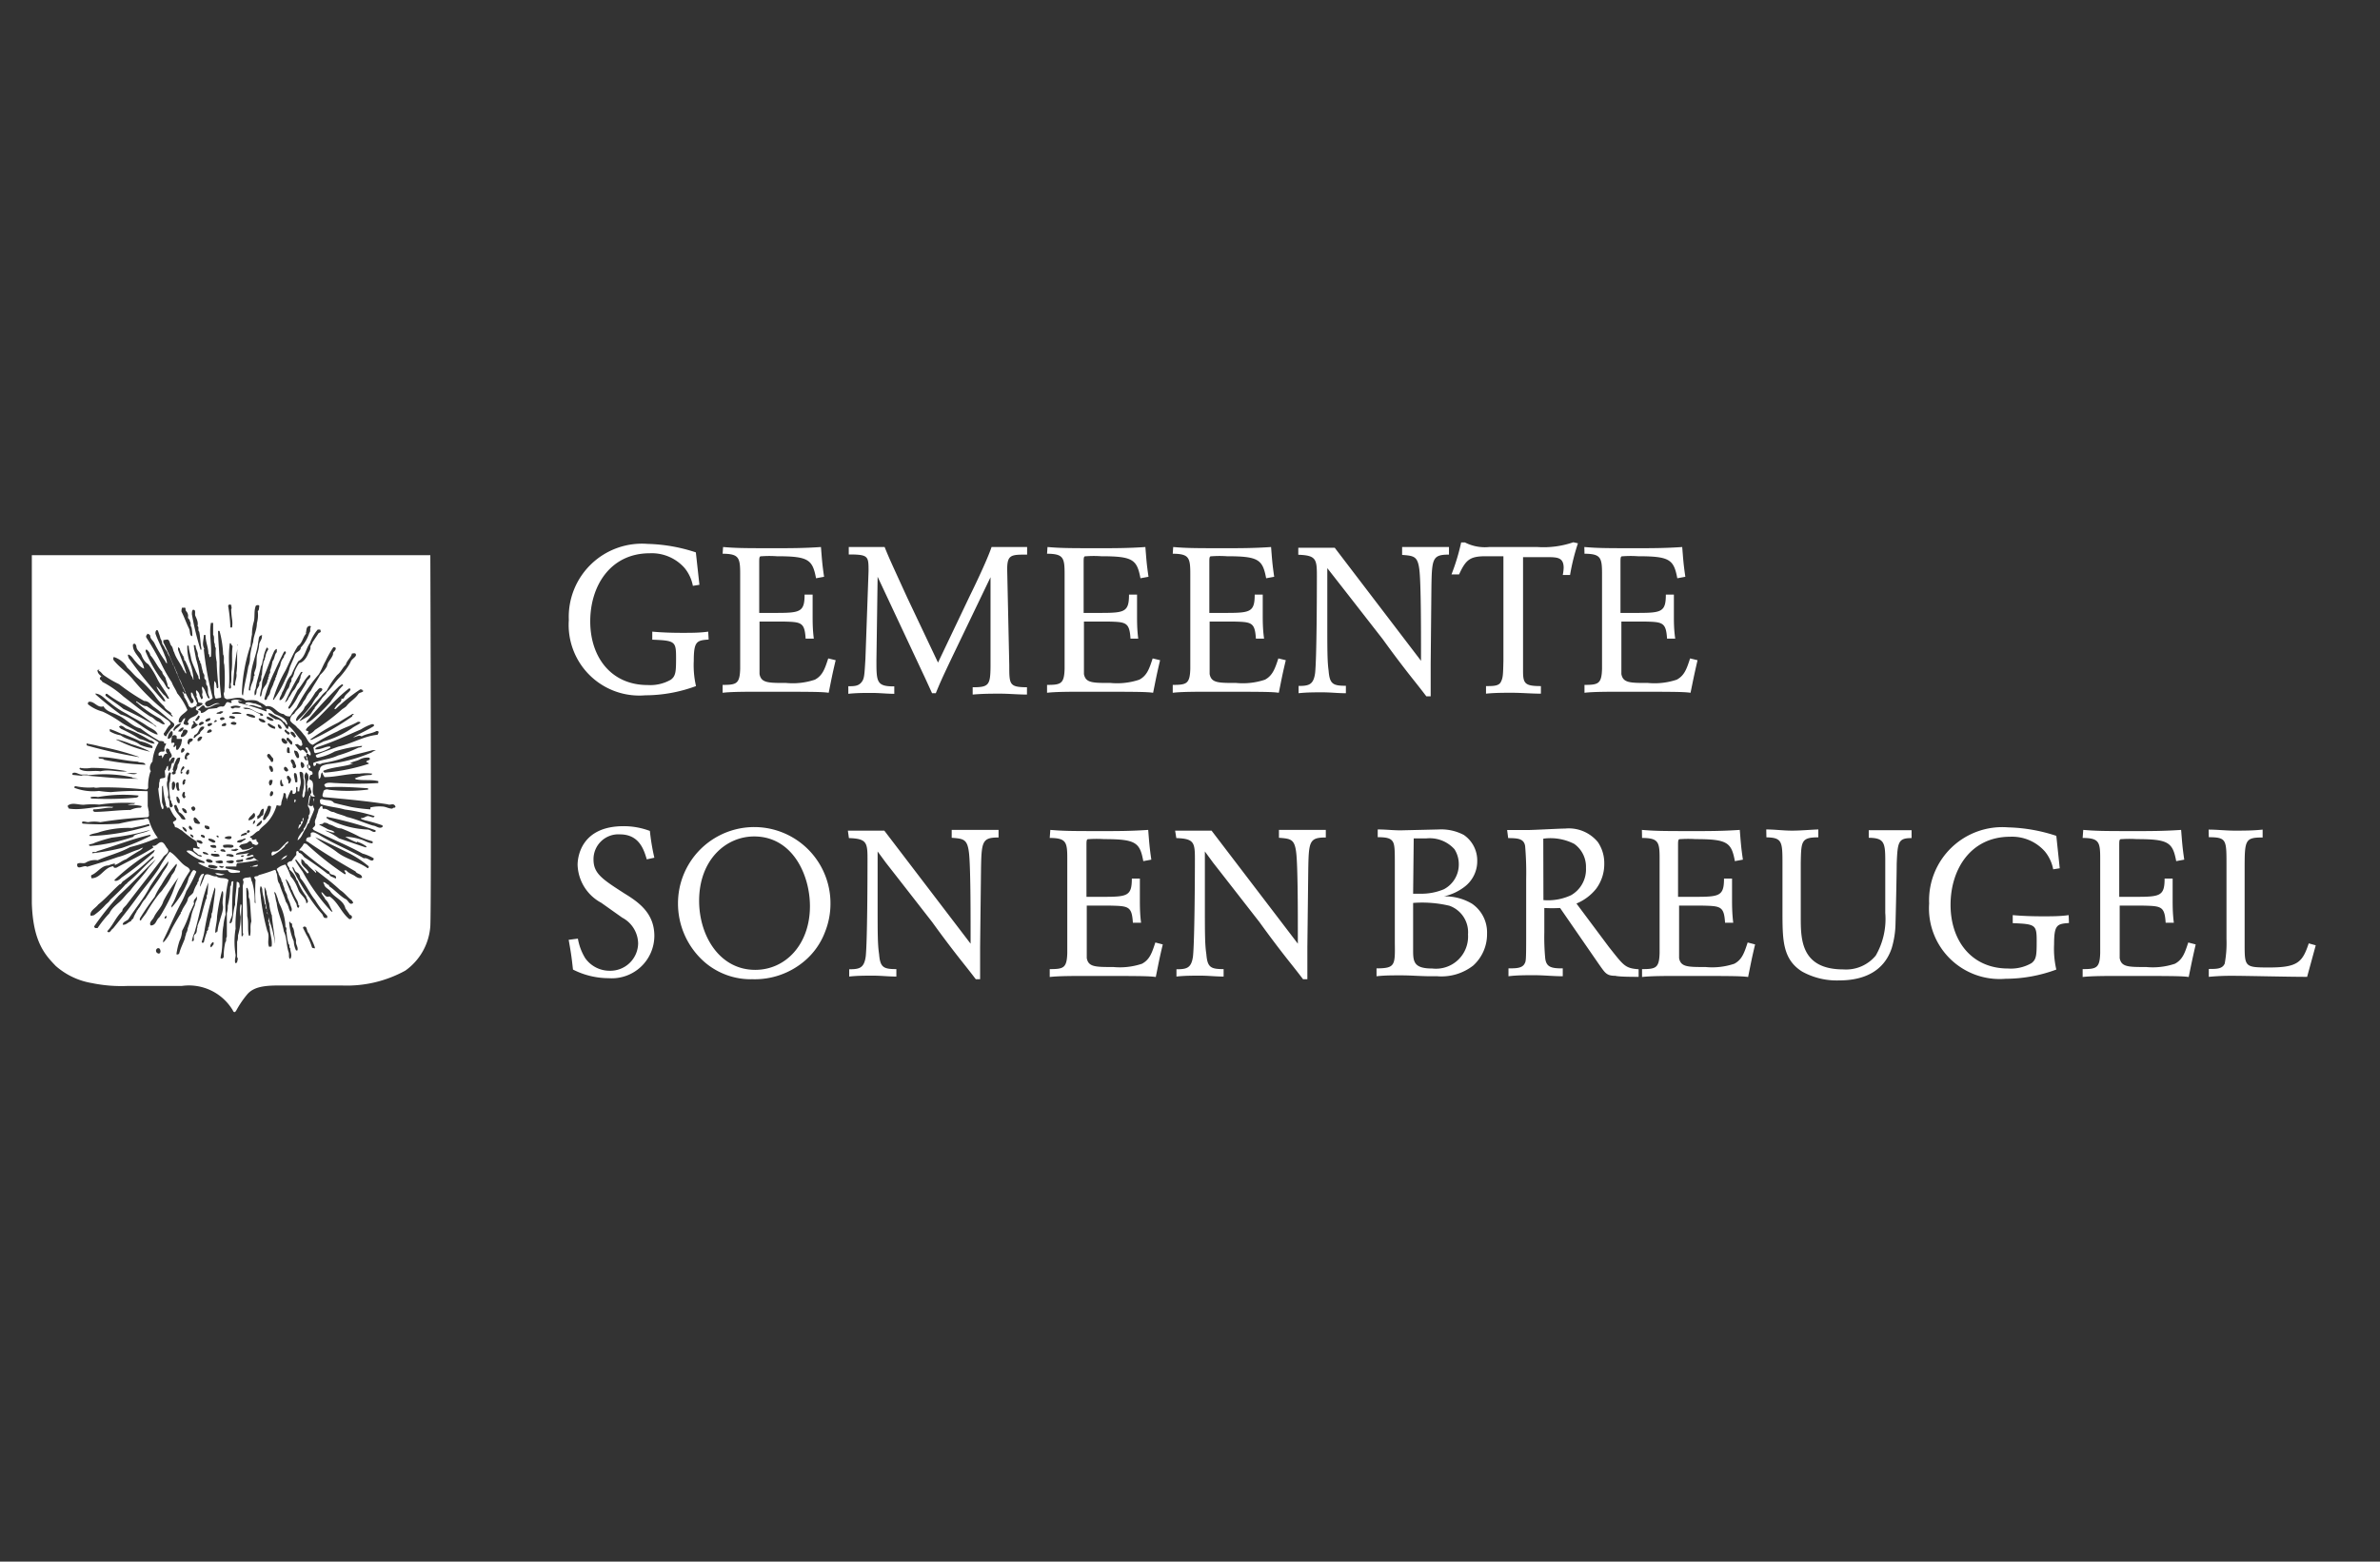 <svg id="Layer_1" data-name="Layer 1" xmlns="http://www.w3.org/2000/svg" viewBox="0 0 160 105"><rect x="0" y="0" width="160" height="105" fill="#333333" stroke="none"/><defs><style>.cls-1{fill:#fff}</style></defs><title>logo-gm-son-en-breugel</title><path class="cls-1" d="M47.64 43c-.8.06-1 .11-1 1.44a6.24 6.24 0 0 0 .15 1.69 9.88 9.88 0 0 1-3.41.62 4.75 4.75 0 0 1-5.14-5.06 4.92 4.92 0 0 1 5.3-5.12 11.12 11.12 0 0 1 3.24.57l.24 2.18-.44.07a2.68 2.68 0 0 0-.55-1.19 2.94 2.94 0 0 0-2.35-1c-2.63 0-4 2.17-4 4.58s1.41 4.28 3.86 4.28a2.8 2.8 0 0 0 1.56-.36c.33-.25.35-.54.35-1.47 0-1.11-.07-1.16-1.6-1.22v-.54c.69.06 1.34.08 2 .08s1.18 0 1.76-.08zm.97-6.22c.86.07 1.27.08 3.42.08 1.05 0 2 0 3.16-.08.07.86.08 1.11.21 2l-.54.1c-.24-1.26-.51-1.48-2.64-1.48a7.09 7.09 0 0 0-1 0c-.14 0-.18 0-.18.36v3.45h1.15c1.61 0 1.9-.07 1.9-1.23h.54v1.33c0 .54 0 1 .08 1.63h-.55c-.07-1.12-.3-1.12-1.55-1.15h-1.55v3.53c.11.6.58.6 1.79.6a4.69 4.69 0 0 0 1.93-.22c.53-.28.68-.76.9-1.43l.5.12c-.24 1-.28 1.26-.47 2.19-.48-.07-1.26-.07-4.67-.07-.86 0-1.88 0-2.46.07v-.53c.93 0 1.15-.07 1.18-1.08v-6.4c0-1.09-.1-1.33-1.18-1.34zm8.45 0h2.41c.33.82.46 1.08 1.51 3.38l2.08 4.39 2.12-4.45c.35-.71 1.19-2.46 1.48-3.32h2.39v.51c-1.08 0-1.34 0-1.34 1l.14 6.44c0 1.3 0 1.47 1.19 1.48v.49c-.6 0-1.21-.06-1.81-.06s-1.15 0-1.84.06v-.49c1.08 0 1.19-.14 1.2-1.4v-6L64 44.2c-.69 1.45-.79 1.68-1.09 2.41h-.25l-.43-.94L59 38.78l-.08 5.61c0 1.45 0 1.77 1.2 1.76v.5c-.47 0-1-.06-1.51-.06s-1.05 0-1.58.06v-.51c.36 0 .66 0 .87-.25s.21-.46.28-1.59l.21-5.9c0-1 0-1.12-1.33-1.12zm13.36 0c.86.07 1.27.08 3.42.08 1.05 0 2 0 3.16-.08.07.86.08 1.11.21 2l-.54.1c-.24-1.26-.51-1.48-2.64-1.48a7.09 7.09 0 0 0-1 0c-.14 0-.18 0-.18.36v3.45H74c1.61 0 1.9-.07 1.9-1.23h.54v1.33c0 .54 0 1 .08 1.63H76c-.07-1.12-.31-1.12-1.55-1.15h-1.58v3.53c.11.6.58.6 1.79.6a4.69 4.69 0 0 0 1.93-.22c.53-.28.68-.76.9-1.43l.5.12c-.24 1-.28 1.26-.47 2.19-.48-.07-1.26-.07-4.67-.07-.86 0-1.88 0-2.46.07v-.53c.93 0 1.15-.07 1.18-1.08v-6.4c0-1.09-.1-1.33-1.18-1.34zm8.45 0c.86.07 1.27.08 3.42.08 1.05 0 2 0 3.16-.08.07.86.08 1.11.21 2l-.54.1c-.24-1.26-.51-1.48-2.64-1.48a7.12 7.12 0 0 0-1 0c-.14 0-.18 0-.18.36v3.45h1.15c1.61 0 1.9-.07 1.9-1.23h.54v1.33c0 .44 0 1 .09 1.63h-.55c-.07-1.12-.3-1.12-1.55-1.15h-1.56v3.53c.11.6.58.6 1.79.6a4.69 4.69 0 0 0 1.93-.22c.52-.28.68-.76.9-1.43l.5.12c-.24 1-.28 1.26-.47 2.19-.48-.07-1.26-.07-4.67-.07-.86 0-1.88 0-2.46.07v-.53c.93 0 1.15-.07 1.18-1.08v-6.4c0-1.09-.1-1.33-1.18-1.34zm8.41.05h2.45l5.8 7.6v-.9c0-1.11 0-4.31-.11-5.22s-.36-.94-1.16-1v-.53h3.15v.51c-1.11 0-1.15.26-1.18 2.19l-.05 5.17v2.17h-.29c-.32-.42-.5-.65-.93-1.19s-1.21-1.55-2-2.65c-.68-.87-2-2.57-3.12-4l-.61-.78v3.53c0 2 0 2.73.09 3.38.07.89.3 1 1.16 1v.5c-.57 0-1-.06-1.57-.06s-1.07 0-1.61.06v-.49c.68 0 1-.07 1.11-.86.11-1 .12-5.43.12-6.55s-.06-1.37-1.25-1.41zm18.8-.3a14.27 14.27 0 0 0-.53 2.13h-.49a3 3 0 0 0 .06-.48c0-.69-.42-.71-1-.72h-1.73v7.67c0 .84.14 1 1.2 1v.51c-.64 0-1.29-.06-1.93-.06s-1.18 0-1.76.06v-.51c.48 0 .86 0 1-.28s.15-.46.17-1.45v-7h-1.18c-1.05 0-1.34.21-1.8 1.22h-.51a14.1 14.1 0 0 0 .65-2.15h.25a2.93 2.93 0 0 0 1.63.31h3.25a6.12 6.12 0 0 0 2.41-.32zm.43.25c.86.07 1.27.08 3.42.08 1.05 0 2 0 3.16-.08.07.86.08 1.11.21 2l-.54.1c-.24-1.26-.51-1.48-2.64-1.48a7.09 7.09 0 0 0-1 0c-.14 0-.18 0-.18.36v3.45h1.15c1.61 0 1.9-.07 1.9-1.23h.54v1.33c0 .54 0 1 .09 1.63h-.55c-.07-1.12-.31-1.12-1.55-1.15H109v3.53c.11.6.58.6 1.79.6a4.7 4.7 0 0 0 1.93-.22c.53-.28.68-.76.9-1.43l.5.12c-.23 1-.28 1.26-.47 2.19-.48-.07-1.26-.07-4.67-.07-.86 0-1.88 0-2.46.07v-.53c.93 0 1.15-.07 1.18-1.08v-6.4c0-1.09-.1-1.33-1.18-1.34zM38.85 63.11a3.7 3.7 0 0 0 .49 1.31 2 2 0 0 0 1.63.85 1.87 1.87 0 0 0 1.93-1.84 2 2 0 0 0-1.07-1.73l-1.41-1a3 3 0 0 1-1.59-2.55c0-.53.24-2.6 3.09-2.6a5 5 0 0 1 1.77.32 14.4 14.4 0 0 0 .3 1.8l-.51.11c-.19-.64-.5-1.68-1.81-1.68a1.67 1.67 0 0 0-1.77 1.69c0 .94.58 1.32 2.09 2.29 1 .61 2 1.35 2 2.85a2.86 2.86 0 0 1-3.07 2.84 5.3 5.3 0 0 1-2.4-.58c-.1-.9-.14-1.16-.29-2zm16.98-2.37a5.1 5.1 0 0 1-.35 1.88 4.76 4.76 0 0 1-1.4 2 5.17 5.17 0 0 1-3.49 1.22 4.76 4.76 0 0 1-3.21-1.14 5.23 5.23 0 0 1-1.8-4 5.12 5.12 0 0 1 10.25.07m-8.83-.2c0 2.33 1.36 4.64 3.77 4.64 2.05 0 3.68-1.72 3.68-4.28 0-2.12-1.18-4.69-3.75-4.69-1.91 0-3.7 1.58-3.7 4.33m10-4.72h2.45l5.8 7.6v-.9c0-1.11 0-4.31-.11-5.22s-.36-.94-1.16-1v-.53h3.15v.51c-1.11 0-1.15.26-1.18 2.19l-.06 5.17v2.17h-.29c-.32-.42-.5-.65-.93-1.19s-1.21-1.55-2-2.65c-.68-.87-2-2.57-3.12-4l-.55-.75v3.53c0 2 0 2.73.1 3.38.07.89.3 1 1.16 1v.5c-.57 0-1-.06-1.56-.06s-1.07 0-1.61.06v-.49c.68 0 1-.07 1.11-.86.11-1 .12-5.43.12-6.55s-.06-1.37-1.25-1.41zm13.61-.05c.86.07 1.27.08 3.42.08 1.05 0 2 0 3.16-.08.07.86.08 1.11.21 2l-.54.1c-.23-1.26-.51-1.48-2.64-1.48a7.42 7.42 0 0 0-1 0c-.14 0-.18 0-.18.36v3.52h1.15c1.61 0 1.9-.07 1.9-1.23h.54v1.33c0 .54 0 1 .08 1.64h-.55c-.07-1.12-.3-1.12-1.55-1.15h-1.55v3.53c.11.6.58.6 1.79.6a4.67 4.67 0 0 0 1.92-.22c.53-.28.68-.76.9-1.43l.5.13c-.24 1-.28 1.26-.47 2.19-.48-.07-1.26-.07-4.67-.07-.86 0-1.88 0-2.46.07v-.53c.93 0 1.15-.07 1.18-1.08v-6.4c0-1.09-.1-1.33-1.18-1.34zm8.39.05h2.45l5.8 7.6v-.9c0-1.11 0-4.31-.11-5.22s-.36-.94-1.16-1v-.53h3.15v.51c-1.11 0-1.15.26-1.18 2.19l-.06 5.17v2.17h-.29c-.32-.42-.5-.65-.93-1.19s-1.21-1.55-2-2.65c-.68-.87-2-2.57-3.12-4l-.55-.75v3.53c0 2 0 2.73.1 3.38.07.89.3 1 1.16 1v.5c-.57 0-1-.06-1.56-.06s-1.07 0-1.61.06v-.49c.68 0 1-.07 1.11-.86.11-1 .13-5.43.13-6.55s-.06-1.37-1.25-1.41zm13.62-.08c.58 0 1 .06 1.55.06l2.55-.06a3.25 3.25 0 0 1 1.69.37 2.08 2.08 0 0 1 .9 1.74 2.16 2.16 0 0 1-.86 1.75 3.52 3.52 0 0 1-1.38.64 3.51 3.51 0 0 1 1.9.5 2.34 2.34 0 0 1 1 2 2.84 2.84 0 0 1-.93 2.15 3.47 3.47 0 0 1-2.41.72h-.43c-.65 0-1.32-.06-2-.06s-1.11 0-1.66.06v-.53c1.25 0 1.25-.21 1.23-1.68v-5.25c0-1 0-1.39-.15-1.61s-.44-.28-1-.28zM95 60.09h.44a3.91 3.91 0 0 0 1.63-.3 1.88 1.88 0 0 0 1-1.69 1.86 1.86 0 0 0-.29-1 2.24 2.24 0 0 0-1.88-.73h-.86zm0 3.85c0 .75.08 1.18 1.29 1.18a2.16 2.16 0 0 0 2.4-2.29 1.89 1.89 0 0 0-1.25-1.93 7.93 7.93 0 0 0-2.44-.19v3.23zm6.32-8.13h1.32c.45 0 2.16-.1 2.58-.1a2.53 2.53 0 0 1 2.2.91 2.51 2.51 0 0 1 .43 1.44 2.78 2.78 0 0 1-.54 1.69 3.31 3.31 0 0 1-1.33 1l2.18 2.92c1 1.26 1.08 1.43 2 1.5v.51c-.28 0-1.33 0-1.56-.07-.6 0-.69-.19-1.09-.75l-2.63-3.81a9.54 9.54 0 0 1-1.06 0v1.63a15.26 15.26 0 0 0 .06 1.75c.07.57.37.69 1.18.68v.53c-.64 0-1.27-.07-1.91-.07s-1.18 0-1.74.07v-.53c.5 0 .93 0 1.09-.33.08-.15.1-.18.1-1.83v-3.83a21.26 21.26 0 0 0-.07-2.23c-.08-.53-.54-.53-1.14-.54zm2.44 4.71a3.67 3.67 0 0 0 1.86-.33 2 2 0 0 0 1-1.84 1.89 1.89 0 0 0-.79-1.61 3.51 3.51 0 0 0-2.08-.35zm6.62-4.72c.86.07 1.28.08 3.42.08 1.05 0 2 0 3.16-.08.07.86.08 1.11.21 2l-.54.1c-.23-1.26-.51-1.48-2.64-1.48a7.35 7.35 0 0 0-1 0c-.14 0-.18 0-.18.36v3.52H114c1.61 0 1.9-.07 1.9-1.23h.54v1.33c0 .45 0 1 .08 1.64h-.55c-.07-1.12-.3-1.12-1.55-1.15h-1.54v3.53c.11.6.58.6 1.78.6a4.67 4.67 0 0 0 1.93-.22c.53-.28.68-.76.9-1.43l.5.13c-.24 1-.28 1.26-.47 2.19-.48-.07-1.26-.07-4.67-.07-.86 0-1.88 0-2.46.07v-.53c.93 0 1.15-.07 1.18-1.08v-6.4c0-1.09-.1-1.33-1.18-1.34zm8.36-.03c.58 0 1.15.08 1.73.08s1.18-.06 1.77-.08v.53c-1.15 0-1.15.26-1.18 1.68v3.68c0 1.48 0 3.52 2.87 3.52a2.58 2.58 0 0 0 2.17-.93 4.92 4.92 0 0 0 .64-2.87v-3.57c0-1.18-.1-1.47-1.11-1.48v-.51h2.88v.53c-.9 0-.94.26-1 1.72 0 .57-.06 3.34-.08 4a6.11 6.11 0 0 1-.25 1.66c-.5 1.54-1.83 2.19-3.53 2.19a4.81 4.81 0 0 1-2.49-.59c-1.29-.8-1.32-2.08-1.33-3.75v-3.44c0-1.54 0-1.82-1.08-1.84zm20.35 6.29c-.8.06-1 .11-1 1.44a6.18 6.18 0 0 0 .15 1.69 9.84 9.84 0 0 1-3.41.62 4.75 4.75 0 0 1-5.14-5.06 4.92 4.92 0 0 1 5.31-5.12 11.14 11.14 0 0 1 3.24.57l.23 2.18-.44.07a2.68 2.68 0 0 0-.55-1.19 2.94 2.94 0 0 0-2.35-1c-2.63 0-4 2.17-4 4.58s1.41 4.28 3.87 4.28a2.79 2.79 0 0 0 1.57-.36c.33-.25.35-.54.35-1.47 0-1.11-.07-1.16-1.61-1.22v-.54c.69.06 1.34.08 2 .08s1.18 0 1.76-.08zm.96-6.26c.86.07 1.27.08 3.42.08 1.05 0 2 0 3.16-.08.07.86.08 1.11.21 2l-.54.1c-.24-1.26-.51-1.48-2.65-1.48a7.43 7.43 0 0 0-1 0c-.14 0-.18 0-.18.36v3.52h1.15c1.61 0 1.9-.07 1.9-1.23h.54v1.33c0 .54 0 1 .08 1.64h-.55c-.07-1.12-.3-1.12-1.55-1.15h-1.54v3.53c.11.6.58.6 1.79.6a4.67 4.67 0 0 0 1.92-.22c.53-.28.68-.76.9-1.43l.5.13c-.23 1-.28 1.26-.47 2.19-.48-.07-1.26-.07-4.67-.07-.86 0-1.88 0-2.46.07v-.53c.93 0 1.15-.07 1.18-1.08v-6.4c0-1.09-.1-1.33-1.18-1.34zm8.43-.02c.58 0 1.16.07 1.75.07s1.23 0 1.88-.07v.53c-1.21 0-1.21.17-1.21 2.24v4.89c0 1.58 0 1.61 1.66 1.61 1.91 0 2.23-.36 2.65-1.62l.47.13-.58 2.12c-1.31 0-4.08-.07-5-.07a15.32 15.32 0 0 0-1.61.07v-.53c.54 0 .91 0 1.07-.36a7.53 7.53 0 0 0 .12-1.65v-5c0-1.69 0-1.84-1.19-1.85zM18.87 57.84c.13-.09.31-.12.4-.27s-.07 0-.11 0-.25.18-.29.31m-2.02.38a2.11 2.11 0 0 0 .38 0c.05 0 .12-.06.11-.11-.18 0-.34.08-.5.15m2.32-1.55c-.24.18-.42.57-.81.5-.12.08-.12.17-.06.29a3.61 3.61 0 0 0 .86-.63c0-.14.27-.19.23-.34a.49.49 0 0 0-.23.19m1.21-1.55h-.06c-.06 0-.1.09-.06.21s0 0-.06 0-.13.2-.12.31a1.29 1.29 0 0 0 .36-.73s-.11 0-.08.13m-.49-1.2c0-.06.07-.12 0-.17s-.05.11-.08.17z"/><path class="cls-1" d="M21 54.18a.2.2 0 0 1-.25-.06l.12-.6-.06-.06a7.3 7.3 0 0 0-.11.75.6.6 0 0 1 .11.54c-.12.07 0 .25-.11.33a1.64 1.64 0 0 1-.19.5c0 .06-.12.1-.1.19s-.11.15-.17.25-.22.27-.23.48c.28-.18.33-.48.5-.73s.11-.34.27-.44c.08-.33.25-.6.35-.92l-.13-.33a.09.09 0 0 1 0 .1m-6.56 4.52s.07.06.1.08a.6.6 0 0 0 .56 0c-.22 0-.41-.1-.61-.06"/><path class="cls-1" d="M29 37.33H2.14v23.39c.08 2.63.9 3.49 1.61 4.23a4.9 4.9 0 0 0 2.43 1.15 9.8 9.8 0 0 0 2.43.19h3.62a3.44 3.44 0 0 1 3.42 1.64s.09.27.24 0a6.56 6.56 0 0 1 .72-1.06c.52-.63 1.5-.61 2.48-.61h3.87a8.15 8.15 0 0 0 4.29-1 4 4 0 0 0 1.68-3c.08-1.83 0-24.93 0-24.93m-4.5 9.09c0 .14-.23.12-.33.23-.23.35-.58.51-.82.84a2.24 2.24 0 0 1-.27.19 14.91 14.91 0 0 1-1.84 1.4 1 1 0 0 1-.44.31c-.08-.06 0-.14 0-.19 0-.1-.21 0-.15-.17l.1-.13c1-.82 1.75-1.81 2.78-2.61.05 0 .14 0 .08.12s-.3.27-.38.44-.11.13-.21.13a.26.26 0 0 1-.08.23 1.54 1.54 0 0 0-.4.46h.1a11.84 11.84 0 0 1 1.65-1.32c.05 0 .18 0 .15.11m-.69 1.65v.06a17.7 17.7 0 0 1-2.72 1.57h-.13a12.61 12.61 0 0 1 1.9-1.15l.97-.59h.1m-3.2.61v-.08a29 29 0 0 1 2.19-2.38L23 46l.08.08c-.11.08-.17.18-.27.27-.18.3-.42.56-.59.84A11.35 11.35 0 0 1 21 48.38a1.81 1.81 0 0 1-.44.27m2.7-4c.08-.26.34-.44.4-.71.09 0 .25-.07.27.08s-.27.27-.35.46a1.75 1.75 0 0 1-.17.31 6.15 6.15 0 0 1-.58.75c-.33.34-.49.65-.86 1-.07.18-.25.27-.35.44a6.24 6.24 0 0 1-.46.59v.06c-.19.18-.24.42-.46.54l-.5.29h-.06c.46-.58.92-1.07 1.44-1.63a1.7 1.7 0 0 1 .38-.38 5.44 5.44 0 0 1 .71-1.07c.25-.19.35-.48.58-.69M20 48.46h-.1c0-.36.48-.56.58-.92a6.17 6.17 0 0 0 .73-1c.14-.09.26-.42.46-.21 0 .16-.17.18-.23.31s-.11.19-.17.25-.22.32-.31.48a6.84 6.84 0 0 1-1 1.11m1.59-6.08c.06.16-.13.11-.17.23l-.38.57c0 .11-.15.19-.13.33s-.11.31-.17.46-.27.54-.58.59a2.73 2.73 0 0 0-.33.61 1.21 1.21 0 0 1-.13.36c-.13.09 0 .26-.15.37a1.78 1.78 0 0 1-.11.34c-.21.22-.24.6-.52.81h-.09c0-.21.14-.32.17-.5.24-.38.28-.85.63-1.19a6.94 6.94 0 0 1 .46-.92c.48-.27.49-.83.79-1.23a2.9 2.9 0 0 1 .52-.9h.17m-2 5l.48-.94c.3-.32.46-.71.77-1a.06.06 0 0 1 .08.08c0 .15-.2.21-.25.37s-.22.4-.33.59l-.23.35a3.53 3.53 0 0 1-.57.86h-.1c0-.16.11-.2.15-.33m-.38-.06a16 16 0 0 1 1.09-2.07h.1c.02 0-.15.23-.14.4a1.16 1.16 0 0 0-.1.29c-.15.13-.21.4-.35.54s-.2.35-.34.5a.52.52 0 0 1-.27.33m1.42-4.68c.06-.18 0-.46.29-.48l.06.06c-.11.11 0 .3-.11.4a2.65 2.65 0 0 1-.58 1c0 .27-.33.27-.4.5s-.23.54-.34.84a3.26 3.26 0 0 1-.29.77 7.55 7.55 0 0 1-.71 1.29c-.06 0 0 .13-.13.11a9.18 9.18 0 0 1 .86-2c.26-.54.5-1.11.81-1.61.32-.21.32-.57.56-.84m-1.36 1.25c0 .16-.15.18-.13.33a1.05 1.05 0 0 0-.25.57 3 3 0 0 0-.23.63c-.06 0 0 .14-.1.19v.13c-.05 0-.05.12-.1.17-.05.25-.2.42-.25.67s-.2.28-.21.46l-.1.08-.08-.08a10.09 10.09 0 0 1 .69-1.86c.2-.43.4-.86.62-1.29 0 0 .09-.13.13 0m-.6-.19v.19c-.17.16-.13.44-.29.61a3.35 3.35 0 0 1-.17.65c.07.16-.12.22-.06.38-.11 0 0 .18-.11.23 0 .25-.18.38-.29.6s-.07.35-.15.5h-.06c0-.27.12-.51.13-.79s.08-.39.15-.58c.24-.57.43-1.15.69-1.71.05 0 .08-.12.15-.1m-.67-.1a.11.11 0 0 1 .08.17 1 1 0 0 0-.17.48c-.06 0 0 .16-.1.23a4.94 4.94 0 0 0-.13.94c-.09.12 0 .33-.1.44s-.08.16-.08.27a2.83 2.83 0 0 1-.15.27c-.06.13 0 .33-.15.42a.62.62 0 0 1 .06-.46c.06-.52.26-1 .35-1.5.11-.15.09-.37.17-.54a2.08 2.08 0 0 1 .23-.73m-.33-.73c0 .23-.21.38-.19.61a3.65 3.65 0 0 1-.13.58c-.07.31 0 .68-.11 1s-.1.26-.06.42l-.06.06c0 .35-.24.59-.23.94a.09.09 0 0 1-.1 0c0-.3.12-.61.13-.94.05-.82.42-1.51.5-2.32.05-.14 0-.35.17-.42s.05 0 .08.06m-.77.69a5 5 0 0 1 .1-.82 2.92 2.92 0 0 1 .13-.88c.07-.32 0-.68.11-1 0-.1.28-.15.25 0s0 .23-.1.31a2.13 2.13 0 0 1-.06.82c0 .45-.22.81-.25 1.25a5.33 5.33 0 0 0-.21 1 1.71 1.71 0 0 1-.12.67c-.1.65-.28 1.26-.35 1.92-.08 0-.05-.08-.08-.12a11.33 11.33 0 0 1 .56-3.17m-.88-.1H16c-.12.59 0 1.3-.11 1.9.06.32-.11.54-.08.84 0 0-.12 0-.13-.06a16.26 16.26 0 0 1 .32-2.61m-.46-2.74c0 .08.07.2 0 .27a5.52 5.52 0 0 0 .06.67 1.8 1.8 0 0 1 0 .56h-.11a11.25 11.25 0 0 0-.15-1.44c0-.14.21-.13.25 0m0 4.26c-.08.28 0 .62-.06.92-.07.12.09.31-.08.38l-.06-.06c.08-1-.08-2 .06-3h.06s.07.15.13.19c-.08.54 0 1-.06 1.61M13 41c.19 0 .08.27.13.4s.22.41.15.69c.12.08 0 .29.11.38.08.36.07.75.15 1.11v.1h-.06a18.6 18.6 0 0 1-.58-2.38c0-.12 0-.26.09-.31m-.69-.11a.17.17 0 0 1 .17 0c0 .08 0 .17.06.23s.14.22.11.36.15.17.12.31c.12.09 0 .29.11.38a2.78 2.78 0 0 1 .06.61c-.21 0-.13-.35-.23-.52-.18-.37-.31-.76-.5-1.13 0-.1 0-.25.1-.29M11.23 43c.19 0 .17.29.29.42s.1.31.19.44c.14.45.46.79.63 1.21.07 0 .08.21.19.21-.16-.54-.37-1.06-.56-1.59v-.17c0-.01.11.06.12.11a.94.94 0 0 0 .17.38c0 .1.11.07.06.17.1 0 0 .2.13.25a7.77 7.77 0 0 1 .37.86c0 .1.09.19.13.29s0 .11.06.12a3.88 3.88 0 0 0-.27-1.21 3.22 3.22 0 0 1-.15-1.06c0-.06.07 0 .1 0 0 .28.1.51.15.81s.22.6.33.9l.17.35c0 .07 0 .17.11.19a6.52 6.52 0 0 0-.27-1.38c-.05-.3-.13-.61-.15-.9 0-.07.08 0 .12 0 0 .26.18.43.15.69a1.33 1.33 0 0 1 .1.33c.11 0 0 .17.11.19a5.59 5.59 0 0 0 .13.56c0 .11.11.15.1.29s0 .18.08.25 0 .27.08.36.08.28.08.44.06.26.1.38-.08.07-.11 0c-.14-.24-.16-.52-.37-.73-.07.16.05.29 0 .46s.1.25 0 .36-.1-.12-.17-.17a.56.56 0 0 0-.23-.4c-.08.16.08.26 0 .42a.81.81 0 0 1 .12.36c.07.12.33 0 .29.17a.87.87 0 0 1-.38.17c-.12-.11.07-.18 0-.29l-.31-.67h-.08c0 .11 0 .29.1.4s.11.21 0 .31h-.1c-.76-1.3-1.19-2.76-1.86-4.09v-.15m7.21 9.4h.12c.03 0 0 .3-.1.35s-.08 0-.11-.06a.26.26 0 0 1 .1-.32m-.1-.92c.07 0 .16 0 .21.1s.08.23 0 .31h-.08c-.07-.15-.19-.28-.11-.44m.11 1.73s.1 0 .13.08a.24.24 0 0 1-.1.25.1.1 0 0 1-.1 0 .3.3 0 0 1 .06-.29m0-2c0-.16-.37-.35-.23-.5s.23.15.35.23a.26.26 0 0 1 0 .25c-.05.06-.09 0-.15 0M18.5 49a.69.69 0 0 1-.5-.27.08.08 0 0 1 .06-.1l.44.25zm-.56-.71v-.12s.38.09.46.27c-.18.09-.36-.07-.5-.15m.11 5.95c0-.1.19-.06.21 0a1.26 1.26 0 0 1-.23.65c-.1.08-.15.31-.31.23 0-.3.26-.6.33-.92m-.23-5.62c-.14 0-.32-.06-.38-.21s.2 0 .29 0l.13.1a.09.09 0 0 1 0 .1m-.25 6.29a.49.49 0 0 1-.27.21v-.21c.2-.07.16-.35.33-.46s.08.2.08.29-.05.12-.1.17m0 .4a.49.49 0 0 1-.36.31c0-.17.16-.25.25-.35s.09 0 .12 0m-.12-7.21c-.33-.09-.57-.39-1-.33a.86.86 0 0 0-.15-.06v-.02c.5-.1.75.31 1.19.36a.21.21 0 0 1 .15.11c0 .1-.16.05-.23 0m-.77 7.75s.13 0 .1.1a.14.14 0 0 1-.19.06c0-.06 0-.16.1-.16m-.15-7.77c.08-.12.27 0 .4 0l.19.1v.11a1.18 1.18 0 0 1-.59-.19m.15 7.08c0-.18.22-.31.31-.44s.16.06.13.17-.25.28-.44.27m.35 0s.13 0 .1.08a.2.2 0 0 1-.11.17H17a.4.4 0 0 1 .11-.25m-.63.84c.08 0 .1 0 .13.06s-.27.14-.42.17c0-.15.19-.16.29-.23m-.17 1.78a.11.11 0 0 1 0 .16c-.15 0-.31.09-.44 0 0-.17.28-.07.4-.16m-.08-.15s0-.09.08-.1.12 0 .15 0-.05.05-.08.08-.12 0-.15 0m-4.58-5.85a3 3 0 0 1 .29-.75.27.27 0 0 1 .21-.06 1 1 0 0 1-.17.5.7.7 0 0 1-.13.42v.13a.19.19 0 0 1-.19.08.11.11 0 0 1-.06-.13l.11-.09zm-.06-1.78c-.07-.12 0-.27 0-.4s.24-.21.33-.06v.17h.31c.1 0 0 .2 0 .31a1.27 1.27 0 0 1-.23.42h-.11a.83.83 0 0 1 0-.27h-.06a.12.12 0 0 1-.1.1c-.1-.12.18-.29-.06-.31m-.35-.25a.63.63 0 0 1 .23-.52c.12 0 .09.09.1.17s-.13.37-.33.34m1.73-1.23v.06c.14 0 .1.17.25.19S13 49 12.9 49s0-.12 0-.19.23-.2.06-.25m0 1.17c0 .13-.22.14-.23.27s-.05.05-.1 0 0-.15 0-.21a.22.22 0 0 1 .33-.1m.17 4.68a.15.15 0 0 1-.11.15c-.09 0-.12-.08-.15-.14s0-.12.1-.15.13.07.17.13m-1-2.43a.61.61 0 0 1 .17-.41s.05 0 .08.06-.06.13-.12.19l-.09.12h.09c-.01 0 0 .18-.12.11zm.11-1.61c.06-.06.12 0 .15.06s-.06.22-.21.23a.27.27 0 0 1 .06-.29m.1 2.92c.17 0 0 .21.11.29a.11.11 0 0 1-.08.14c-.08 0-.09-.09-.13-.14a.33.33 0 0 1 .1-.29m0-.48h-.06a.33.33 0 0 1 .06-.33c0-.06.11 0 .15 0-.11.08 0 .29-.15.31m.07-1.74a.5.5 0 0 1 .15-.4.17.17 0 0 1 .17.08c0 .11-.23.11-.17.27s-.1.11-.15.06m-.23-1.44c-.11-.15.1-.27.11-.42s.29-.1.31 0-.2.43-.42.4m-.1-.37h-.11c-.02 0 .2-.33.36-.25 0 .15-.12.21-.25.29m-.33-.08s-.11 0-.11-.06a.63.63 0 0 1 .52-.44c-.09.21-.27.28-.44.46m.35 4.66V54h-.1a.59.59 0 0 1-.11-.44c.13 0 .13.13.21.21m-.25-1.09c.27-.27.15.22.21.35s0 .16-.11.12a.88.88 0 0 1-.1-.46m-.27 0c0-.06.09-.21.17-.1s.06.4-.08.54c-.15-.06-.07-.29-.1-.44m.35 1.5c0 .13.14.24.11.4a1 1 0 0 1 .46.48c-.08.09-.17 0-.25 0-.16-.29-.45-.48-.5-.82-.06-.14.17-.2.17 0m.36 1.34a.39.39 0 0 1 .29.23.09.09 0 0 1 0 .1c-.11 0-.2-.14-.25-.21zm0-1.15v-.11a.39.39 0 0 1 .27.15c0 .07.1.15 0 .19s-.22-.14-.27-.23m.31-2.36c0-.05-.09-.07-.06-.13.1-.26.23-.24.21-.11v.11c0 .05-.06.14-.15.13m.17 3.43a.37.37 0 0 1 .21.25c-.11.08-.22 0-.25-.14zm.06.59a.29.29 0 0 1 .21.11v.1c-.11 0-.15-.08-.21-.15zm.23-1.15c.19 0 .26.17.38.31s0 .11 0 .13-.29 0-.33-.11-.1-.23 0-.33m.23-5.12a.18.18 0 0 1 0-.17c.06-.07.16-.18.27-.12s0 0 0 .06-.11.27-.31.23m.5 6.45v.06a.45.45 0 0 1-.25-.11v-.1c.1 0 .23 0 .27.15m-.56.21c.16 0 .35 0 .4.19-.11.14-.27-.05-.4-.08zm.81.94c-.08.08-.19 0-.27 0s-.13-.09-.13-.15a.51.51 0 0 1 .4.17m.27.46c0 .11-.18.11-.27.08s-.19-.07-.17-.17.35-.06.44.1m.46-.35a.68.68 0 0 1-.58-.08.09.09 0 0 1 .08-.1c.17.06.49-.06.5.17m-.17-1.38s.13 0 .1.1-.05 0-.08 0-.1-.09 0-.11m-.21 1.09l.06-.06.06.06a.06.06 0 0 1-.1 0zm.06-.25c-.1 0-.23 0-.31-.1v-.08c.13 0 .34-.06.38.08s-.06.07-.1.1m-.4 1.15a1 1 0 0 1 .61.13c-.1.17-.37.1-.52.06s-.11-.07-.13-.11zm.57-.13s-.12-.06-.11-.13c.17 0 .51-.16.5.11a.45.45 0 0 1-.38 0m.44.25c0 .06-.05.05-.08.08s-.18 0-.23-.08.22 0 .31 0m0-1c-.09 0-.19 0-.23-.08s.24-.13.31 0 0 .08-.08.1m-.05-.46a1.72 1.72 0 0 1 .65 0l.06.08c-.09.16-.32.07-.48.09s-.25 0-.23-.15m.52-8.19c0-.1.09-.09.13-.11a.28.28 0 0 1 .25.08s0 .06-.06.1-.27 0-.33-.06m-.23 8.92s-.08-.06-.06-.11.43-.09.5.08c-.11.15-.29 0-.44 0m.44.36c0 .09-.06.11-.11.13s-.27 0-.38-.08.19-.08.29-.11a.26.26 0 0 1 .21.06m-.21-.71c0-.13.19-.06.27-.11s.18 0 .23 0-.11.11-.17.13a.61.61 0 0 1-.33-.06m.4-.5c0-.2.29-.17.44-.25s.14 0 .17 0-.19.12-.27.19-.23.07-.35 0m.33-8.6h-.6l-.06-.06a.75.75 0 0 1 .61 0l.08.1zm-.54-.36c-.06 0-.19 0-.19-.12a.8.8 0 0 1 .67 0c-.1.15-.33 0-.48.1m.1.65c-.11.12-.25 0-.38 0a.09.09 0 0 1 .06-.13c.11 0 .29 0 .33.11m-.25 8v.06c0 .08-.07.1-.12.11s-.28 0-.35-.1a.57.57 0 0 1 .44-.08m-.38-7.44a.36.36 0 0 1-.25 0c0-.11.09-.13.17-.17s.14 0 .13.08a.08.08 0 0 1-.06.1m-.27-.4c-.08 0-.1-.09-.06-.13s.19-.1.27 0-.13.13-.21.15m0-.44h-.31c0-.11.16-.08.23-.15a.39.39 0 0 1 .21 0c0 .07-.08.1-.13.11m-.27.48a.17.17 0 0 1-.15.12h-.08l.1-.13a.14.14 0 0 1 .13.06m-.12 8.12c-.05.1-.19.05-.27 0s-.24-.09-.19-.21a.61.61 0 0 1 .46.17M14 49.27h-.08a.25.25 0 0 1 .23-.23.27.27 0 0 1 .09.08c0 .14-.15.11-.25.17m.06-.46c-.09 0-.12-.09-.08-.15a.45.45 0 0 1 .27-.06c.07.12-.1.18-.19.21m-.15-.31a.09.09 0 0 1-.1-.08.37.37 0 0 1 .33-.15c.06.17-.13.19-.23.23m.17 7.12a.1.1 0 0 1 0 .1.24.24 0 0 1-.31-.13v-.1c.12 0 .27 0 .33.13m-.63-6.33a1.66 1.66 0 0 0-.38.31c-.14 0 0-.14 0-.21.37-.08.24-.66.65-.54 0 .2-.26.25-.29.44m0-.56a.15.15 0 0 1-.08 0c0-.14.19-.28.31-.19s-.14.16-.23.23m-.25-.33h-.06c0-.12.13-.22.17-.31s.08 0 .13 0a.4.4 0 0 1-.25.33m-3.29-5.87a.26.26 0 0 1 .21.13c0 .24.19.31.29.52a8.38 8.38 0 0 0 .73 1.21c0 .1.11.1.11.17a1.44 1.44 0 0 0-.15-.56c-.18-.5-.47-1-.63-1.48 0-.07 0-.18.08-.23s.12.13.15.21a2.88 2.88 0 0 1 .11.36.64.64 0 0 1 .11.33c.06.11.12.17.17.29s.13.19.17.27a1.08 1.08 0 0 0 .17.33c.06.15.12.27.17.4s.07.21.15.27a3.93 3.93 0 0 0 .19.44c0 .13.09.2.11.33a1.63 1.63 0 0 1 .19.4 1.48 1.48 0 0 0 .15.29c0 .11.15.23.08.33s-.1-.1-.17-.11.13.21.1.35a2.58 2.58 0 0 1 .31.61c.07.08.15.15.27.1s.15-.12.27-.1-.19.19 0 .29.09.09.1.17c-.16.3-.61.25-.71.61 0 .08.09.06.06.15s-.22.06-.31 0 .07-.26.08-.4c-.21 0-.21.46-.44.25 0-.44.4-.54.59-.8a4.46 4.46 0 0 0-.69-1.13c-.09-.25-.27-.47-.36-.73a11 11 0 0 1-.77-1.38 16.71 16.71 0 0 0-.94-1.63.16.16 0 0 1 .06-.21m-.06 1a.67.67 0 0 1 .27.4c.32.35.47.79.8 1.11 0 .18.19.29.23.46s.08.23.11.35 0 .19.11.23 0 .11 0 .15c-.22-.13-.28-.44-.46-.61a8.94 8.94 0 0 1-1.11-1.94.14.14 0 0 1 .06-.15M8.62 44c.22.08.32.28.46.44s.36.43.61.52a1.31 1.31 0 0 0-.23-.56c-.2-.33-.57-.65-.52-1.07.13-.12.19 0 .23.13 0 .26.26.37.34.59s.24.49.46.61a5.68 5.68 0 0 1 .61 1c.21.42.58.86.79 1.3-.14.09-.21-.16-.31-.21s-.35-.45-.54-.6c.11.38.46.63.6 1H11a32.5 32.5 0 0 1-2.36-2.92c0-.08-.09-.17 0-.23m-.94.19a1.62 1.62 0 0 1 .86.71c.28.24.46.51.75.73s.79.74 1.09 1.13a3.94 3.94 0 0 0 .63.73c.09.22.32.31.46.44s0 0 0 .06.14.11.11.21A15.09 15.09 0 0 1 9 45.76c-.43-.55-1-.9-1.38-1.4v-.17m-1 .92c.14 0 .25.22.36.29A7.13 7.13 0 0 0 8 46a14.08 14.08 0 0 0 1.69 1.13c.33 0 .46.28.71.44.43.31.87.73 1.29 1.07.12.26-.25.31-.29.54-.09 0-.06.1-.11.13s-.07.11-.1.17-.06 0-.1 0a.17.17 0 0 1-.08-.17c.16-.18.26-.47.46-.6 0-.22-.28-.33-.44-.46l-1.17-.77c-.27 0-.46-.2-.69-.33-.05.11.1.09.13.17a8 8 0 0 0 1.46 1 2 2 0 0 1 .33.36c-.17.08-.32-.12-.48-.17s-.29-.27-.5-.33c-.64-.4-1.2-.89-1.8-1.34a6.88 6.88 0 0 0-1.44-1c0-.11-.24-.13-.13-.29s.14 0 .17 0-.26-.16-.33-.35 0-.16.11-.17m3.91 3.8c-.16.11-.22-.11-.36-.15a21.05 21.05 0 0 0-1.94-1.01c-.41-.34-.79-.56-1.19-.88-.05-.06 0-.18.1-.13a6.85 6.85 0 0 0 1.11.69 14.09 14.09 0 0 1 2.26 1.55m-4.1-2.26c.36.06.59.38.88.58a6 6 0 0 0 1.17.78c.43.28.87.47 1.27.75s.65.3.81.63h-.1c-.85-.33-1.52-1.1-2.4-1.34a20.87 20.87 0 0 1-1.67-1.34.06.06 0 0 1 0-.08M5.86 50a8.9 8.9 0 0 1 .88.19 18.33 18.33 0 0 1 2.63.71h-.06a33 33 0 0 1-3.45-.77.11.11 0 0 1 0-.17m2.45-.6c.37.16.75.29 1.11.48a2.3 2.3 0 0 1 .83.33v.13a2.66 2.66 0 0 1-.84-.23c-.38-.3-.92-.34-1.3-.63a2.06 2.06 0 0 1-.73-.27v-.15c.31.09.59.24.88.35M8 48.88c.12-.2.32 0 .46.1a8.2 8.2 0 0 1 1.61.79.38.38 0 0 1 .33.23c-.36 0-.63-.25-1-.31A10.37 10.37 0 0 0 8.13 49zm.9 3.42l.4.06h-.25c-1.11 0-2.19-.13-3.28-.21a8.65 8.65 0 0 1 3.11.11M8.49 52a3.14 3.14 0 0 1 .73 0c-.2.12-.51 0-.73 0M7 51.09c-.09-.14-.4 0-.37-.19.91 0 1.73.26 2.63.31.16.1.46 0 .52.21A18 18 0 0 1 7 51.09m.84-1.3v-.08a6.3 6.3 0 0 1 1 .33 6.19 6.19 0 0 1 1.25.5 8.9 8.9 0 0 1-2.23-.79M5.4 51.63a2.08 2.08 0 0 0 .73 0 13.28 13.28 0 0 1 2.42.23c-.61.08-1.19-.16-1.8 0-.48-.08-1 .1-1.4-.15 0-.06 0-.08.06-.09m-.55.38c.23-.15.44.11.69.08h.36c-.1.09-.3 0-.44.08l-.6-.06v-.13m-.23 2.38a.19.19 0 0 1-.08-.19c.34-.25.77 0 1.17-.06a5.2 5.2 0 0 1 .94 0A11.69 11.69 0 0 1 9.1 54l-.1.06c-.13 0-.28 0-.42.06.31 0 .64 0 .94.08 0 .07-.05.1-.1.11a1.43 1.43 0 0 0-.65.15c-.8 0-1.57.12-2.38.13-.06 0-.19-.07-.11-.17.44 0 .82-.13 1.27-.11l.06-.06h-.12c-1-.11-1.94.28-2.9.11m1.52-.77a1.32 1.32 0 0 1 .48 0 9.69 9.69 0 0 1 2.72-.1c0 .1-.09.12-.15.14a21 21 0 0 1-3 .06s-.08 0-.06-.1m0 8c-.12-.33.33-.53.5-.77.55-.44.92-.9 1.44-1.36.13 0 .16-.2.27-.23a22.6 22.6 0 0 0 2-1.67c.07.06 0 .17-.08.21-.58.52-1.07 1.11-1.67 1.58 0 .07-.12.09-.15.15-.31.35-.65.67-1 1-.06.13-.22.24-.31.33a4.52 4.52 0 0 1-.79.71c-.08 0-.17.07-.25 0m1.64-2.32v-.06a15.57 15.57 0 0 1 2.65-2h.06l-.08.15A21.43 21.43 0 0 1 8.18 59c-.11.11-.31.28-.48.21m-1.3 3.2l-.08-.11A19.3 19.3 0 0 1 8 60.2c.88-.8 1.66-1.66 2.47-2.42a4.62 4.62 0 0 1-.46.55c-.4.58-.85 1-1.27 1.57-.26.22-.45.52-.69.73s-.56.47-.69.77a7.81 7.81 0 0 0-.8 1h-.19m2.82-1.11a2 2 0 0 0-.21.4c0 .1-.16.13-.17.25-.19.05-.34.28-.56.23 0-.19.24-.23.38-.36.48-.76 1.06-1.42 1.46-2.21a17.42 17.42 0 0 1 1.23-1.69c0 .33-.29.57-.44.88-.33.55-.78 1.1-1.11 1.65-.22.19-.3.49-.5.69 0 .1-.1.06-.08.16m.33.54a.14.14 0 0 1-.12.06v-.13a17.07 17.07 0 0 1 1-1.46 4.66 4.66 0 0 1 .46-.82 8.12 8.12 0 0 1 1-1.4c.08.11-.05.24-.08.37s-.14.27-.23.38a4.2 4.2 0 0 1-.56.9 1.19 1.19 0 0 1-.25.31 11.12 11.12 0 0 0-.92 1.36l-.33.44m.63.38c-.12-.22.15-.37.23-.56.17-.37.52-.66.63-1.06A10.26 10.26 0 0 1 12 59c-.18.35-.27.69-.42 1.06A10.51 10.51 0 0 1 11 61.2a5 5 0 0 1-.29.48c-.21.16-.21.48-.5.54m1-.6a.21.21 0 0 1-.08.14h-.06a.16.16 0 0 1 .06-.16.16.16 0 0 1 .08 0m-.54 2.51c-.11 0-.22-.12-.17-.25s.22-.16.27 0 0 .21-.09.27m1.94-1.71a.7.7 0 0 1-.11.33c0 .12-.08.22-.08.35-.12.33-.29.64-.38 1a.14.14 0 0 1-.19.06 5 5 0 0 1 .21-.9 1.66 1.66 0 0 0 .17-.67 6.82 6.82 0 0 0 .5-1.17l.31-.67c-.12-.28.22-.37.23-.59-.07.13 0 .32-.11.44a2.85 2.85 0 0 0-.08.31 2.93 2.93 0 0 0-.21.58 5.64 5.64 0 0 1-.29 1m.69-.15c-.08.15 0 .35-.17.48s0 .39-.13.46h-.08a2.33 2.33 0 0 1 .17-.57c.19-.62.32-1.25.48-1.88a10.92 10.92 0 0 1 .45-1.49 7.56 7.56 0 0 1-.06.79c-.09.09 0 .26-.1.35l-.17.59-.17.63a5.92 5.92 0 0 0-.23.58m.67.31c-.08 0 0 .12-.06.15a5.87 5.87 0 0 0-.17.59c0 .05-.13.11-.15 0a4.61 4.61 0 0 0 .21-.9 22.72 22.72 0 0 1 .67-2.76c.08.13 0 .33 0 .48-.06.4-.1.8-.17 1.19-.1.12 0 .3-.11.42l-.13.59c-.08 0 0 .14-.06.19m.33 1c0 .09-.08.11-.13.16-.06-.13 0-.24.11-.33s.09.1.06.17m.25-.9c-.06 0 0 .09-.12.06 0-.34.12-.71.12-1.06a11.08 11.08 0 0 1 .33-1.71h.06c.08.27-.06.61 0 .94s-.13.71-.21 1.06a3.16 3.16 0 0 0-.15.71m2.17.27h-.06c-.1-.44 0-.9-.11-1.31 0-.64-.07-1.24-.06-1.88.05-.06.08 0 .1.06s.07.23.06.36 0 .24.06.31c.06.49.07 1 .12 1.5-.12.35 0 .66-.1 1m1.29.71c-.15-.35.07-.71-.12-1.06a14.64 14.64 0 0 1-.44-2.28c0-.25-.12-.49 0-.75a.54.54 0 0 1 .1.21c0 .34.15.66.17 1 .12.08 0 .26.11.34s0 .23.06.31.11.32.06.52c.12.07 0 .24.1.33 0 .49.2.89.13 1.36zm.4-.17a6.17 6.17 0 0 0-.35-1.49 9 9 0 0 1-.36-2.36.94.94 0 0 1 .15.48c.07.2.09.42.17.62a2.74 2.74 0 0 0 .12.63c0 .1.07.14.06.23.05.61.18 1.2.21 1.82 0 0-.06.08-.12.06m1.19 1c-.2 0-.1-.29-.15-.44-.17-.48-.12-1-.33-1.42-.1-.66-.41-1.24-.48-1.92-.08-.2-.07-.44-.15-.63v-.11c.13.11.14.28.21.42a2.07 2.07 0 0 0 .17.48 3.63 3.63 0 0 1 .36 1.46c.14.1 0 .25.08.36a3.59 3.59 0 0 0 .13.8c.12.05 0 .22.11.27 0 .24.16.5 0 .73m.49-.58a.19.19 0 0 1-.1 0 1.65 1.65 0 0 1-.15-.61 3.84 3.84 0 0 1-.31-1.29c.1-.07.06.07.15.08s0 .22.12.31a1.65 1.65 0 0 1 .08.35c0 .2.13.36.11.57s.15.35.1.58m.1-2.84c-.18 0-.12-.24-.21-.35a11.48 11.48 0 0 1-.67-1.52v-.08a1.44 1.44 0 0 1 .27.44c.09.09.05.22.15.31a4.83 4.83 0 0 0 .31.65.74.74 0 0 1 .11.36c.1 0 .06.12 0 .17m1.06 2.72c-.06 0-.12 0-.15-.06a3.55 3.55 0 0 0-.37-.84l-.23-.46c0-.11.18-.13.23 0s.06.28.17.38c.13.31.31.64.4.94 0 0 0 .05-.06.08m.77-2.07c-.16 0-.15-.18-.23-.27a9.49 9.49 0 0 1-.82-1.07 13 13 0 0 1-1.06-1.77c-.05-.1-.13-.26-.1-.33.14.09.12.3.29.38s.2.24.23.38c.4.45.6 1 1 1.48a5.55 5.55 0 0 0 .81 1.06v.14m2.72-3.34c-.65-.47-1.44-.6-2.07-1.09-.46-.36-1-.6-1.46-1 .76.33 1.52.71 2.28 1.08a7.24 7.24 0 0 1 1.32.88s0 .15-.08.12M24 56.59a2.27 2.27 0 0 1 .65.33l-.06.06-1.8-.61a4.31 4.31 0 0 0-.94-.52c.23 0 .45.16.65.12-.13-.17-.36-.14-.52-.25l-.52-.27c.07-.07.25 0 .29-.13a.5.5 0 0 1 .38.11c.28.05.5.28.81.27a11.09 11.09 0 0 1 1.23.56 5.93 5.93 0 0 0 .88.31v.13c-.3 0-.55-.2-.84-.27a3.71 3.71 0 0 0-1-.17 4.65 4.65 0 0 0 .77.38m.82-.86a6.38 6.38 0 0 1-2.57-.63c-.11 0-.17-.11-.27-.13v-.1a24.87 24.87 0 0 1 3.28.9.1.1 0 0 1 0 .1c-.18.07-.31-.12-.48-.13m1.61-1.42c-.25 0-.42-.13-.65-.14a2.67 2.67 0 0 0-.82.06v.13a10.65 10.65 0 0 1-1.34-.17c-.37-.09-.75-.17-1.11-.27-.18-.25-.51-.14-.79-.25a.16.16 0 0 0-.15.06c0 .11 0 .25.1.29.5.17 1.06.2 1.57.35a11.5 11.5 0 0 1 2 .44c-.05.19-.28 0-.44 0s-.29.17-.48.13c0 .11.17.1.25.15a10.78 10.78 0 0 1 1.19.34s.06.06 0 .12c-.21.14-.41-.09-.63-.1-.59-.18-1.14-.44-1.75-.58-.28-.14-.6-.18-.88-.33-.29 0-.43-.27-.71-.21-.1-.06 0-.17-.1-.19s-.13.16-.21.21a2.2 2.2 0 0 1-.13.42c0 .17-.16.31-.11.52s-.1.24-.17.35l.08.11c1.08.55 2.23 1 3.28 1.58a3.11 3.11 0 0 1 .75.32c0 .08 0 .14-.12.15s-.33-.21-.54-.15c-1-.58-2.1-1-3.07-1.61-.15-.07-.34-.22-.5-.08v.23c0 .06-.24 0-.29.15s0 .17.08.19c1 .7 2.1 1.36 3.22 2 .1.2.42.14.44.42-.16.08-.33 0-.48-.11s-.42-.17-.58-.38h-.13c-.03 0 .07.14.1.21l-.06.06a19.38 19.38 0 0 1-2.59-2.05c-.06 0-.13-.06-.19 0-.08.2-.23.28-.31.46 0-.06.14 0 .19 0 .61.51 1.22 1 1.86 1.42 0 .25.32.13.44.33v.11c0 .03-.22-.09-.33-.13s-.09-.18-.23-.17c-.61-.49-1.26-.92-1.9-1.34-.07 0 0-.15-.1-.19s-.12.07-.11.15v.1L21.86 59a12 12 0 0 1 1 .84c.33.21.51.5.81.71 0 .07.1.09.06.17-.26.19-.31-.23-.54-.29-.39-.24-.7-.61-1.06-.84 0 0 0-.1-.06-.1s-.22-.21-.35-.17a.75.75 0 0 1 .1.23c.1.18.33.25.4.4.28.41.88.58 1 1.13l.31.44a.14.14 0 1 1-.06.27c-.56-.47-.73-1.12-1.32-1.52-.3.11-.33-.19-.54-.29 0 .18.2.31.25.48.26.22.32.55.5.83h-.08a13.06 13.06 0 0 1-1.94-2.69 6.94 6.94 0 0 1-.5-.77s.06-.06.1 0c.23.3.46.59.69.86 0 .06.09 0 .13 0-.1-.32-.57-.46-.5-.82v-.12c.2 0 .16.29.38.35.18.24.4.38.59.59.08-.08-.05-.16-.08-.25l-.86-1c-.1-.08-.24-.17-.33 0a4 4 0 0 0-.36.46.35.35 0 0 0-.29.15c0 .21.18.24.15.42a1.4 1.4 0 0 1 .44.58c0 .11.15.19.15.31a4.76 4.76 0 0 0 .54.92c0 .16.25.34 0 .46 0-.37-.4-.57-.52-.88s-.26-.65-.52-.92a5.1 5.1 0 0 0-.36-.81 1.23 1.23 0 0 0-.58.29c0 .14.12.22.12.35l.17.33a.54.54 0 0 0 .11.27c0 .16.12.29.12.46l.17.34c0 .2.15.4.21.62s.15.32.08.46-.14-.1-.17-.17a1.29 1.29 0 0 0-.21-.46c-.11-.41-.31-.78-.42-1.19-.19-.22-.1-.55-.23-.79 0-.08 0-.12-.1-.15a10.15 10.15 0 0 1-1.07.35c-.06.14-.37 0-.27.23l.06.08a14.1 14.1 0 0 0 0 1.59l-.06-.06a4.3 4.3 0 0 0-.17-1.38c-.07-.1-.06-.23-.11-.33-.17.06-.46 0-.52.19.11.15 0 .29 0 .46v3.11c.07.07 0 .14 0 .21h-.08c0-.67-.06-1.28 0-2 0 0 0-.13-.06-.15a1.67 1.67 0 0 0 0 .84 4.41 4.41 0 0 1-.18 1.26c0 .14 0 .31-.06.42v1.05c.1.1 0 .24 0 .35l-.1.06c-.1-.15 0-.37 0-.56a5.31 5.31 0 0 1 0-1.78c-.05-.91.16-1.82.19-2.74.13 0 .07-.19.06-.27s-.06-.08-.1-.12h-.08c0 .54-.12 1-.1 1.53-.13.36-.12.79-.23 1.17l-.08.08h-.06c0-.22.14-.38.17-.59a19.09 19.09 0 0 1 .08-2.21.07.07 0 0 0-.11 0c-.07.09 0 .24-.1.32a6.68 6.68 0 0 1-.17 1.32 1.31 1.31 0 0 1-.06.48v1.59c-.09.1 0 .28-.1.36a4.07 4.07 0 0 0-.11 1 .15.15 0 0 1-.21.08c0-.18.07-.35.08-.54.07-.51 0-1.12.11-1.65a3.2 3.2 0 0 1 .15-.75 7.62 7.62 0 0 1 .19-2.32c-.22-.21-.59-.05-.81-.25-.29.07-.75-.41-.84.11-.09.2-.16.42-.27.59v-.06a3.48 3.48 0 0 1 .27-.77c0-.1-.11 0-.17 0a1.62 1.62 0 0 0-.19.35c.05.12-.11.16-.08.27A2 2 0 0 0 13 60c-.11.19-.34.25-.38.48s-.33.53-.42.83c-.1 0 0 .11-.08.15-.23.39-.44.73-.63 1.11a2.42 2.42 0 0 1-.52.81v-.15c.42-.84.77-1.71 1.21-2.53a5.32 5.32 0 0 0 .35-.79 8.64 8.64 0 0 0 .67-1.3c-.06-.06-.12-.12-.21-.1a.78.78 0 0 0-.19.32c-.16.19-.15.45-.27.65a5.73 5.73 0 0 1-1 1.55v-.15c.27-.4.36-.87.63-1.27a7.6 7.6 0 0 1 .61-1.05c0-.14-.13-.24-.23-.29-.43-.24-.69-.76-1.13-1a9.22 9.22 0 0 0-.71 1.09c-.48.74-1.06 1.39-1.55 2.07s-1 1.31-1.55 2c-.13.05-.2.36-.38.21v-.04c.41-.44.57-.94 1-1.34 0-.19.21-.31.31-.46.81-1.06 1.61-2.07 2.42-3.13.11-.23.47-.28.33-.59-.17-.15-.26-.58-.56-.42-.13.07-.23.22-.4.21s0 .08 0 .11c-.77.51-1.67.91-2.49 1.36a.39.39 0 0 1-.17 0c0-.06-.08-.13-.13-.08-.54.11-.79.8-1.38.79 0-.08-.06-.14 0-.21.42-.17.66-.65 1.15-.65a1.69 1.69 0 0 1 .42-.13v.1c.27-.08.48-.3.75-.38a11.07 11.07 0 0 1 1-.63l.15-.15c-.13 0-.2.09-.33.13-.47.14-.9.39-1.38.5-.67.24-1.37.44-2.05.65-.2-.17-.71.3-.67-.19.16-.13.38 0 .56-.08a1.22 1.22 0 0 1 .82-.17c.71-.32 1.48-.5 2.17-.88a11.58 11.58 0 0 0 1.8-.61h.08A3.78 3.78 0 0 1 10 55.1c-.14-.14-.29 0-.44 0a14.72 14.72 0 0 0-1.56.28 16.68 16.68 0 0 1-2.42 0s-.08 0-.06-.1.28 0 .42 0a2.07 2.07 0 0 1 .8 0 28.52 28.52 0 0 1 3.17-.33c.17-.06.07-.21.1-.35l-.08-.4v-1a17.7 17.7 0 0 0-2.47.06 7.89 7.89 0 0 1-.81-.08A3.48 3.48 0 0 1 5 52.97c0-.06 0-.1.08-.11a4.21 4.21 0 0 0 1.23.08c.14.06.34 0 .5 0a27.13 27.13 0 0 1 3 .15c.08 0 .16-.07.15-.17a3 3 0 0 1 .14-1c.05-.1.06 0 0-.15s0-.42.15-.56a2.85 2.85 0 0 1 .42-1.29 5.42 5.42 0 0 0-1.42-.71c-.37-.25-.8-.42-1.15-.67a8 8 0 0 0-1.19-.69 2.69 2.69 0 0 1-1-.5c0-.1 0-.15.11-.17.36 0 .54.44.94.31.19.36.62.42.94.59.57.23.93.75 1.55.9a11.74 11.74 0 0 0 1.27.84c.12 0 .37 0 .31.17h.13c.05 0-.14.25-.11.4s0 .13-.12.15a.24.24 0 0 0-.27.13v.12c.08.08.2-.08.23.06s0 .12 0 .15c.12-.12.14-.39.36-.31-.05-.09-.14-.19-.08-.31s.15 0 .21 0c0 .21.33.42.06.59-.07 0-.06.16-.06.25.1-.1.12-.29.29-.29s0 .24 0 .36 0 0-.06 0-.1.17-.11.27-.08.17-.12.25 0 0-.08 0v-.31c-.1 0-.09.12-.13.17s0 .08-.06.11 0 .26 0 .44-.43 0-.37.31c-.09.14 0 .37-.1.5a9.84 9.84 0 0 0 .19 1.21c.06 0 0 .14.12.17.12-.18-.06-.33-.06-.52v-1a.14.14 0 0 0 .06-.13 6.83 6.83 0 0 0 .21 1.34c-.06.11.11.13.08.23s.1-.14.17 0 .22.5.44.69c.06.24-.38.15-.15.4.07.06 0 .19.13.21s.26.15.4.21a6.8 6.8 0 0 0 .92.69c.17.11 0 .43.25.44a.1.1 0 0 1 0 .1c-.15 0-.26-.06-.4-.06-.08.21.19.3.29.42s.26 0 .27.17c-.41 0-.54-.51-1-.4v.06a3.68 3.68 0 0 0 1.13.65s.09.06.06.11-.29-.07-.44 0a3.15 3.15 0 0 0 2 .48c.13.29.48.17.73.17 0 0 .15 0 .08-.12l-.9-.15-.08-.08.06-.06h.69c0-.08 0-.19.08-.23a10 10 0 0 0 1.3-.19s.06.06.1.06-.2-.13-.29-.23a.68.68 0 0 1-.58.12c.13-.16.37-.15.56-.23-.08-.18-.25 0-.4 0s0-.17.12-.21a8.56 8.56 0 0 1-.92.12c0-.13.18-.12.27-.17A2 2 0 0 0 17 57v-.06a1.13 1.13 0 0 1-.69.19c-.06 0-.13-.18-.23-.17.05-.27.4-.18.57-.31s.12-.11.21-.08.06.21.21.19a.19.19 0 0 0 .27 0c.11-.12-.13-.15-.1-.29s-.31.13-.31-.1c0-.06-.15 0-.11-.13.24-.07.36-.32.59-.38.13-.23.42-.4.58-.59a2.89 2.89 0 0 0 .61-1.13c.1 0 .3.13.31-.1s.15-.44.15-.69a.08.08 0 0 1 .12 0c.08.08 0 .26.1.35s0 .08 0 .1a5.23 5.23 0 0 1 .27-.65c.24-.08 0 .28.21.23s.13-.3.15-.46H20v.29h.12c0-.24.09-.39.1-.6 0-.24-.08-.45-.08-.69.09-.06.19 0 .23.08s0 .33.06.44a2.15 2.15 0 0 1-.06.75c0 .17-.09.29 0 .44.16-.08.1-.28.15-.4s0-.49 0-.69-.11-.32 0-.52.1 0 .15 0 .13.37 0 .52c0 .09-.06.24 0 .31a1.59 1.59 0 0 0 0 .4c.05-.1 0-.34.19-.29 0 .17.17.28 0 .44 0 .06.07.15.15.15a.22.22 0 0 0 .15 0c0-.08-.09-.06-.09-.14-.15-.3.17-.88-.27-1 0-.09 0-.28.11-.31s.06 0 .1-.06a.18.18 0 0 0-.12-.21.16.16 0 0 1-.15-.13c-.09-.26.11-.48-.13-.67-.07-.08 0-.21 0-.31s.08-.05.13 0 .09 0 .1.11c.14-.2-.08-.35-.13-.52a.13.13 0 0 0-.13-.06c-.1.06.05.14.06.19s.09.14 0 .19-.22-.37-.42-.15c-.14-.05-.25-.25-.34-.35s0-.07.08-.1.19.17.31.11 0-.25 0-.35c-.3-.28-.54-.77-.9-1 .07 0 0 .13 0 .19s-.08 0-.11 0c-.17-.25-.34-.64-.73-.61-.17-.11-.4-.21-.5-.38.06-.09.16 0 .23 0 .24.18.64.28.79.54.16 0 .14.23.27.19-.06-.44-.51-.56-.84-.71-.17-.13-.33-.41-.6-.33 0 0 .1.16 0 .15a13.32 13.32 0 0 0-1.8-.56l-.08-.1c.05-.08.2 0 .27 0a.76.76 0 0 0-.73-.06c0 .06.08.12 0 .15s-.24-.13-.33 0-.1.24-.25.25a.46.46 0 0 0-.38.1l-.54.06c-.18.09-.29.25-.5.27-.06 0 0-.13-.11-.17s-.13 0-.15 0 .2-.23.33-.33a.13.13 0 0 1 .17.13c.37.1.61-.29 1-.25-.39-.22-.81.52-1 0 .06-.25.38-.19.52-.4a21.76 21.76 0 0 1-.6-3.26c.07 0 0-.07 0-.12-.12-.25 0-.55 0-.82a.07.07 0 0 1 .12 0c0 .45.19.81.19 1.25.12 0 0 .33.17.17.07-.74-.14-1.51 0-2.26h.15v.8c.12.17 0 .46.12.63a.39.39 0 0 0 .06.27 3.17 3.17 0 0 0 .06.92c0 .53.07 1.13.11 1.69 0 0 0 .1-.08.08s0-.35-.19-.48a5.09 5.09 0 0 0 0 .94c.06.08 0 .28.19.23s.2 0 .27-.09a14.38 14.38 0 0 1-.11-2.23c0-.73-.09-1.46-.1-2.21a.09.09 0 0 1 .1 0A7 7 0 0 1 15 44c.11.19 0 .47.08.69a12.92 12.92 0 0 1 0 1.84c-.09.12 0 .25 0 .38l.15.1c.41 0 .94-.26 1.27.08.29 0 .71-.08.94.13a1.36 1.36 0 0 1 .44.27c.55-.11.7.48 1.19.52a.48.48 0 0 0 .44.15 3 3 0 0 1 .42-.58 11.29 11.29 0 0 1 1.5-2.24c.18-.29.29-.61.46-.9a7 7 0 0 1 .52-.92c.09 0 .2 0 .15.14s-.18.17-.17.29-.16.35-.29.54a.9.9 0 0 0-.12.31 2.34 2.34 0 0 1-.46.58c-.2.38-.44.7-.63 1.07a1.66 1.66 0 0 0-.35.54c-.06.06-.12.17-.17.23-.12.32-.44.48-.59.77a.46.46 0 0 0-.27.46c.11.21.35.28.46.46a2.8 2.8 0 0 1 .46.5c.2.17.27.58.6.67a12.72 12.72 0 0 1 1.65-.9c.45-.26.94-.39 1.38-.65.06 0 .17 0 .17.06s-.39.23-.58.38a6.22 6.22 0 0 1-1.9.88c-.21.14-.54.19-.69.44.08.1 0 .27.13.35a2.65 2.65 0 0 0 1-.36c.06 0 0-.06 0-.09-.35 0-.62.23-1 .19 0-.07.1-.13.15-.15 1-.32 2-.79 2.93-1.19a3.27 3.27 0 0 1 .73-.35c.07 0 .18 0 .13.13-.43.28-.93.48-1.38.75.17 0 .36-.18.56-.06.32-.18.71-.19 1-.36.06 0 .18 0 .13.13s-.06.13-.12.13c-.92.11-1.68.6-2.57.79-.51.18-1 .36-1.51.56a.15.15 0 0 0 .11.19 3.85 3.85 0 0 0 1.15-.42 8.92 8.92 0 0 1 1.84-.38c0 .12-.18.09-.27.13a8.38 8.38 0 0 1-1.36.52c-.51.25-1.12.27-1.65.5 0 .07 0 .19.06.21a.16.16 0 0 0 .13-.13v-.06c.13 0 .28.12.38 0A8.91 8.91 0 0 0 23 51c.66-.24 1.37-.37 2.05-.56h.21c.05 0-.19.07-.27.15a10.39 10.39 0 0 1-3 .79c-.19.06-.49.09-.48.37-.17.13-.08.42-.08.61.2 0 .08-.39.25-.42 0 .12.09.21.13.31.8 0 1.54-.24 2.36-.23a2.91 2.91 0 0 1 .86 0 .16.16 0 0 1-.11.09 2.67 2.67 0 0 0-1.07.23l.08.06c.47.1 1 0 1.5.12v.13a23.59 23.59 0 0 1-2.86 0c-.25 0-.61-.1-.77.12a.27.27 0 0 0 .13.17c.92-.07 1.87 0 2.8.06 0 .05.06 0 0 .1h-.08a10.81 10.81 0 0 1-2.55 0 .31.31 0 0 0-.35.08c0 .13-.19.4.06.42 1.43.13 2.86.26 4.26.48.15.08.33-.08.46.06s0 .18-.08.17m-6.85 3.84v.06-.06zM9 56.25a12.11 12.11 0 0 1-2.92.63s-.08 0-.1-.06.27-.07.38-.15a10.39 10.39 0 0 1 1.15-.35 15.29 15.29 0 0 0 2.59-.52c-.35.21-.78.21-1.13.4m1.15-.06v.06a13.16 13.16 0 0 1-1.92.81 14.57 14.57 0 0 1-2 .36c0-.18.23 0 .31-.13 1.2-.36 2.35-.82 3.57-1.11zM6 56.17c.2-.14.48-.13.71-.23a6.61 6.61 0 0 1 2.15-.27c.36-.08.74-.14 1.09-.25.07 0 .12 0 .1.1a14.78 14.78 0 0 1-4 .69m5.2-3.76a1.29 1.29 0 0 1 .13-.52c.08 0 .14.05.1.13s0 .43-.1.59a3.9 3.9 0 0 0 .06 1c-.06.15.11.16.08.31a.68.68 0 0 1 .1.23c-.05.06-.12.15-.19.06s0-.45-.15-.63c.14-.43-.19-.77 0-1.19M18.87 49c-.12 0-.16-.11-.19-.21v-.08c.13 0 .17.08.23.17s0 .12 0 .12m.35.81c0-.06 0-.34.17-.15s.25.18.21.36-.23-.17-.33-.23 0 .06 0 .1 0 .11-.1.12-.23-.08-.27-.21 0-.13.06-.17a.36.36 0 0 1 .23.17m0-.75c0 .15.45.21.15.35-.07-.08-.42-.29-.15-.35m.1 3.34a.18.18 0 0 1 0-.23c.13 0 .14.09.21.17s0 .3-.1.35 0-.22-.12-.29m.15-1.78c0 .06-.12 0-.15 0s-.05-.23 0-.33.07 0 .12 0 0 .24.06.35m-.12 1.13c0 .08-.06.08-.1.12a.23.23 0 0 1-.19-.17.14.14 0 0 1 .06-.15c.13 0 .17.11.23.21m-.31 1c0 .08-.13.14-.19.06s-.06-.32 0-.4.06.24.15.34M20 51a1.09 1.09 0 0 1-.23-.5c0-.08.12 0 .17 0s.22.26.15.46h-.1m0 1.61a.1.1 0 0 1-.15 0c0-.2-.12-.38-.06-.59.06 0 .12 0 .15.06a1.38 1.38 0 0 1 .06.5m-.11-3l-.1.06c-.07-.15-.3-.23-.23-.4a.28.28 0 0 1 .27.15c0 .1.11.08.06.19m-.27 1.52c.19 0 .2.22.27.36s0 .21-.08.23-.1-.05-.13-.1c.07-.2-.25-.33-.06-.5m1 0a.09.09 0 0 1 0 .1.33.33 0 0 1-.17-.29.15.15 0 0 1 .21.19m.06.36c.1 0 .11.07.15.12s0 .09-.06.13h-.13c0-.07-.06-.22 0-.25m-.23.15s-.08.1-.15.08a.5.5 0 0 1-.06-.4c.07 0 .1 0 .15.06s.1.13.06.27m4.39-.23a12.72 12.72 0 0 1-3 .61s-.14-.06-.08-.13c.63-.26 1.39-.26 2-.48h-.23c.19-.15.47-.16.69-.29a1.13 1.13 0 0 1 .6-.11l.06.06c0 .14-.16.1-.23.19s.24.08.13.19"/><path class="cls-1" d="M21.05 54c0-.1.12-.21.06-.31s0 .24-.06.31m-3.51-6.54l-.37-.15c-.24 0-.51-.21-.71 0l.25.12c.33-.09.63.16.94.15 0 0-.07-.07-.11-.08M2 29.05h154.6M2 74h154.6"/></svg>